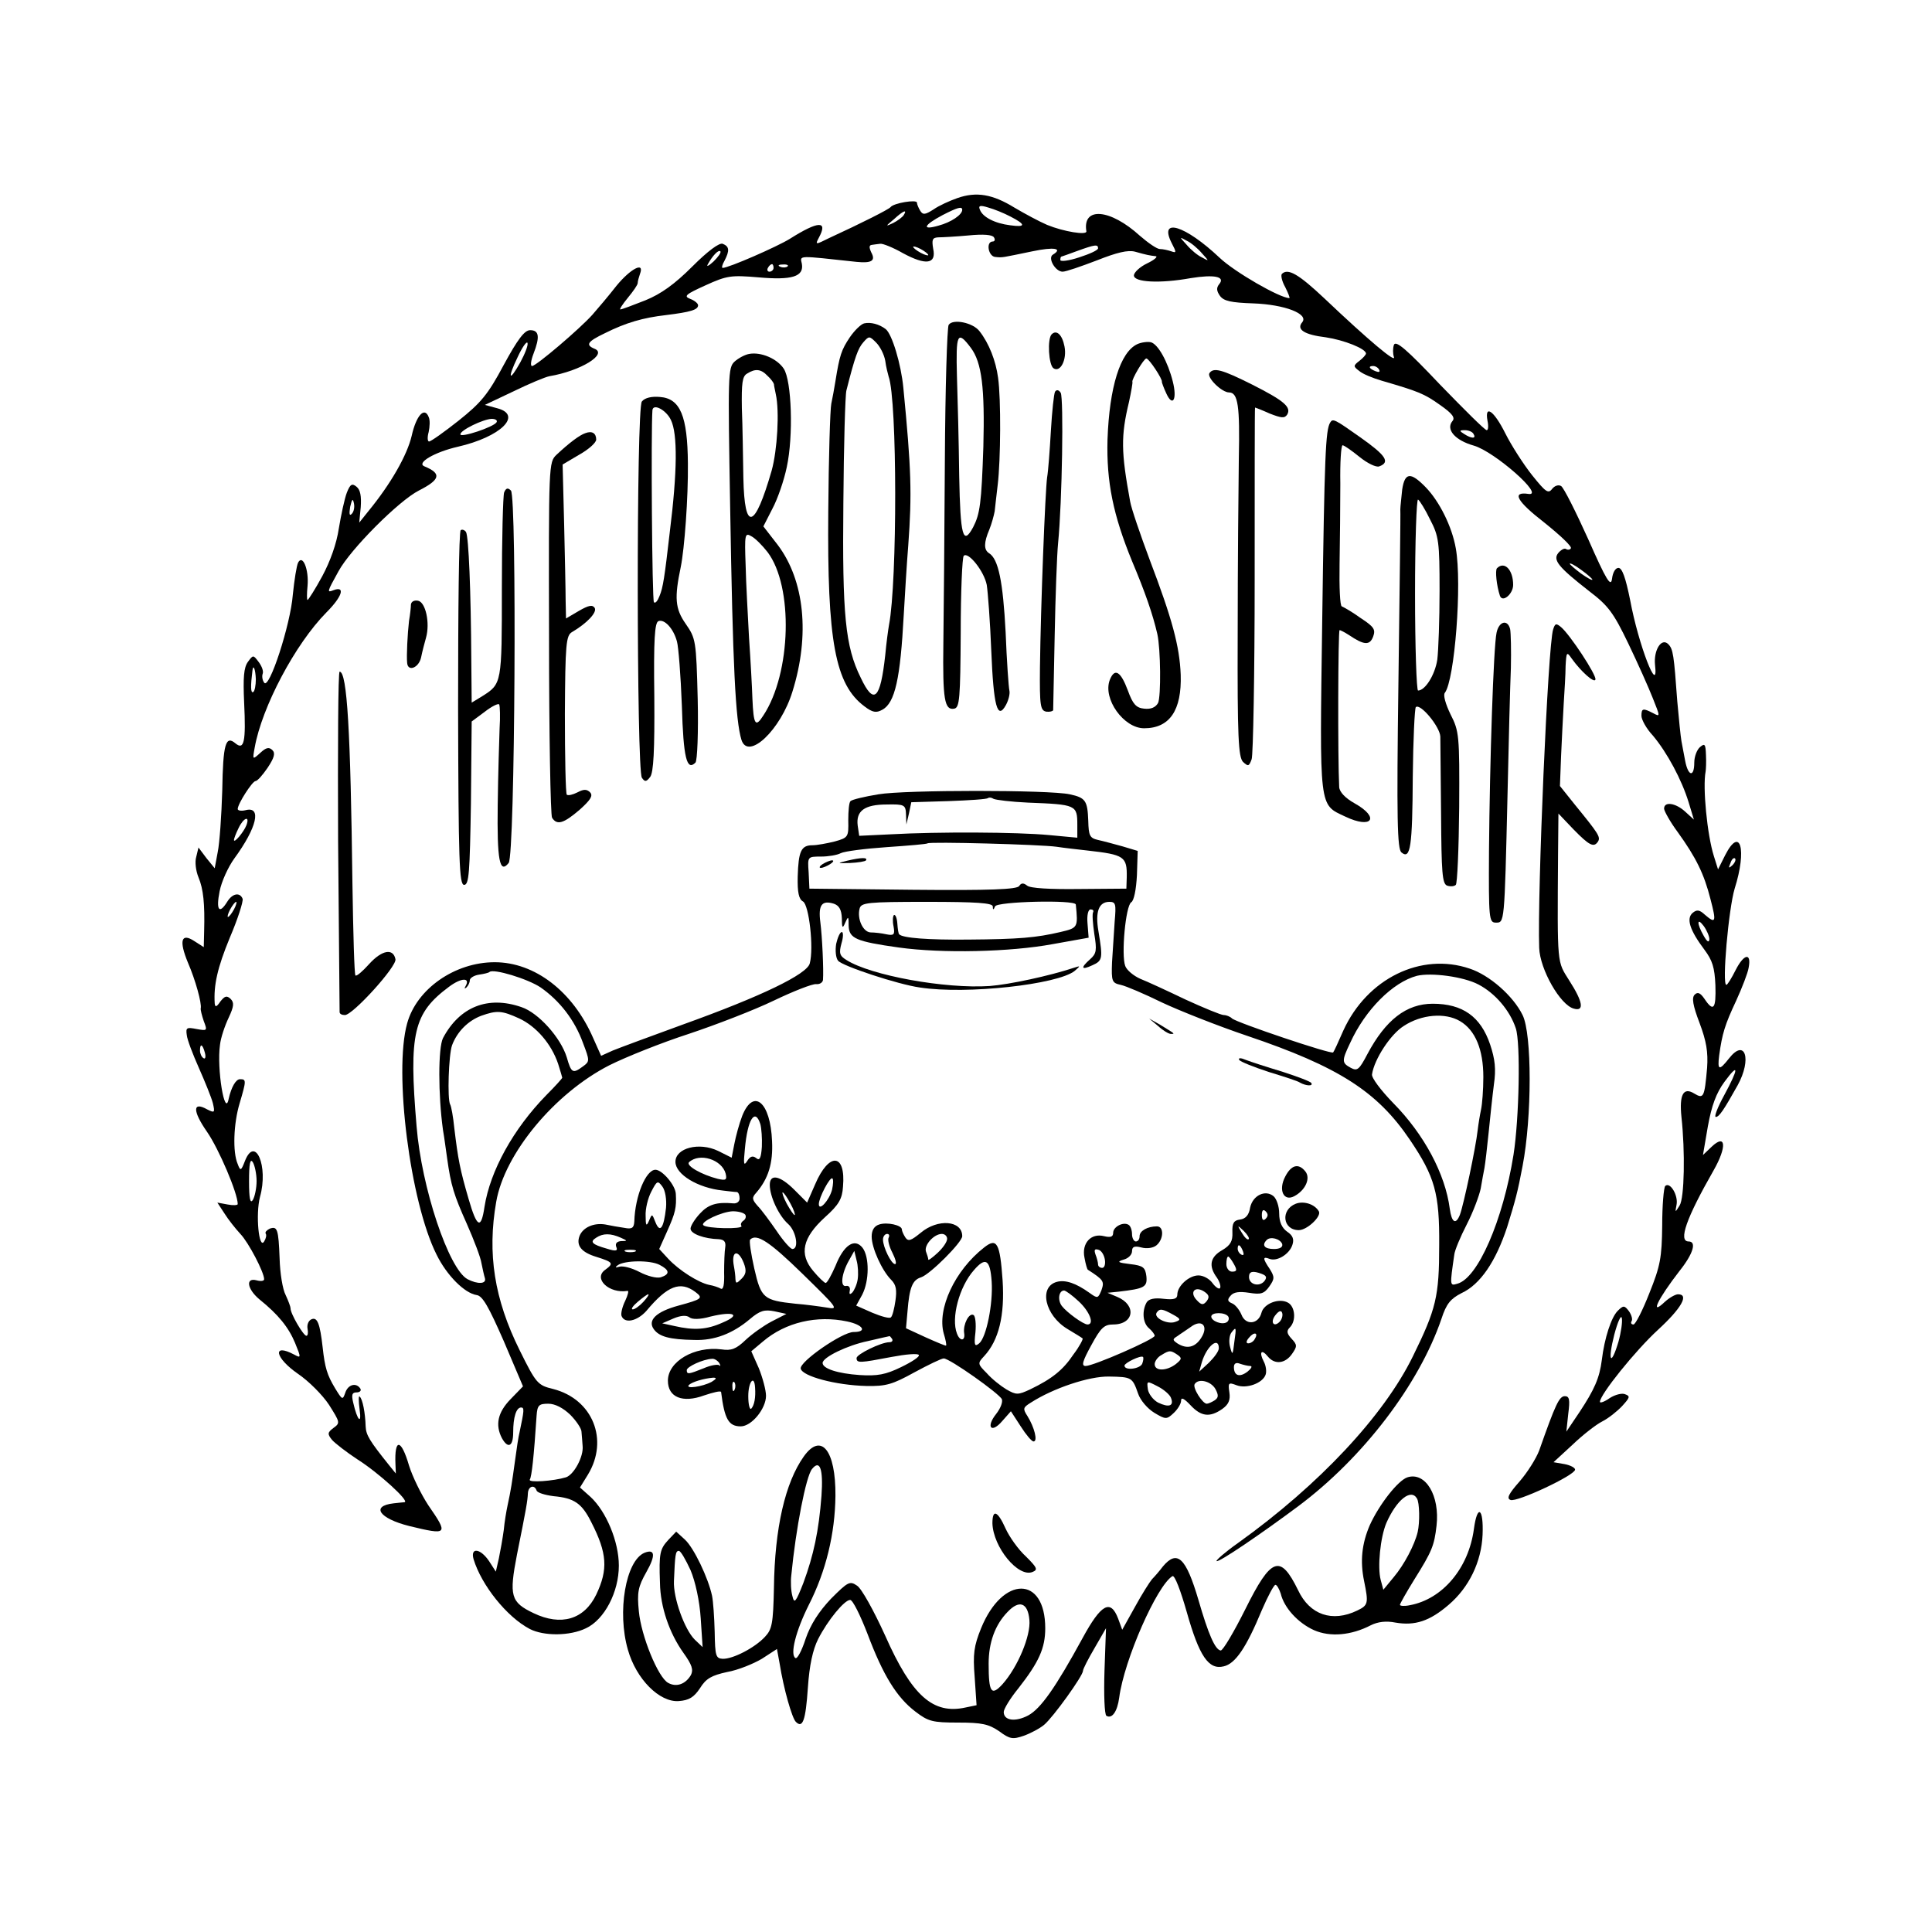 <?xml version="1.0" standalone="no"?>
<!DOCTYPE svg PUBLIC "-//W3C//DTD SVG 20010904//EN"
 "http://www.w3.org/TR/2001/REC-SVG-20010904/DTD/svg10.dtd">
<svg version="1.0" xmlns="http://www.w3.org/2000/svg"
 width="512pt" height="512pt" viewBox="0 0 512 512"
 preserveAspectRatio="xMidYMid meet">
<g transform="translate(0,512) scale(0.1,-0.1)"
fill="#000000" stroke="none">
<path d="M2537 4595 c-20 -7 -49 -20 -63 -30 -22 -14 -28 -15 -35 -4 -5 8 -9
18 -9 22 0 9 -62 -1 -70 -12 -5 -6 -76 -42 -163 -82 -36 -18 -37 -18 -27 1 25
46 -1 45 -77 -3 -34 -21 -162 -77 -178 -77 -3 0 -1 9 5 19 14 27 13 38 -5 45
-9 3 -39 -19 -80 -60 -47 -47 -83 -73 -125 -90 -33 -13 -62 -24 -66 -24 -3 0
6 14 20 31 14 17 26 34 26 39 0 5 3 15 6 24 13 34 -25 14 -62 -31 -21 -27 -50
-61 -64 -77 -33 -37 -149 -136 -160 -136 -5 0 -3 15 4 33 17 44 15 62 -9 62
-15 0 -33 -24 -70 -92 -42 -79 -61 -101 -120 -148 -38 -30 -73 -55 -78 -55 -4
0 -5 11 -1 25 3 14 4 32 0 40 -11 28 -33 4 -45 -50 -12 -51 -55 -127 -115
-200 l-24 -30 4 41 c2 29 -1 46 -11 54 -12 10 -17 7 -26 -16 -6 -16 -15 -58
-21 -94 -6 -41 -23 -88 -44 -127 -19 -35 -37 -63 -39 -63 -2 0 -2 17 0 37 4
44 -13 85 -25 62 -4 -8 -10 -46 -14 -85 -6 -79 -63 -254 -76 -233 -5 7 -6 17
-4 23 3 7 -2 20 -10 31 -15 20 -15 20 -29 1 -11 -15 -13 -42 -10 -108 5 -104
0 -127 -23 -108 -26 22 -33 -1 -35 -125 -2 -66 -7 -139 -12 -163 l-8 -43 -22
27 -21 28 -6 -25 c-4 -13 -1 -37 6 -54 13 -31 17 -70 15 -143 l-1 -42 -25 16
c-35 23 -41 1 -17 -57 20 -46 37 -108 34 -121 -1 -4 3 -19 8 -34 10 -26 9 -26
-19 -21 -26 5 -29 4 -26 -16 1 -12 16 -51 32 -87 16 -36 33 -78 37 -93 6 -26
5 -27 -15 -17 -39 22 -39 -4 0 -60 31 -45 81 -162 81 -191 0 -3 -12 -4 -27 -1
l-27 5 19 -29 c10 -16 29 -40 42 -54 22 -23 63 -102 63 -120 0 -5 -9 -6 -20
-3 -30 8 -25 -23 7 -50 51 -41 78 -75 95 -116 16 -39 16 -41 -2 -31 -60 32
-51 -9 10 -51 28 -19 65 -56 82 -82 29 -46 30 -48 12 -61 -16 -12 -17 -16 -4
-32 8 -9 39 -33 68 -52 54 -34 139 -111 124 -113 -4 0 -17 -2 -29 -3 -61 -7
-38 -40 41 -60 103 -25 105 -23 51 55 -19 29 -42 76 -51 105 -21 72 -39 73
-36 4 l1 -25 -17 21 c-53 66 -62 81 -63 104 -1 35 -8 73 -16 79 -3 3 -3 -12 0
-34 6 -42 -6 -30 -17 18 -5 21 -3 27 9 27 9 0 13 5 10 10 -11 17 -33 11 -40
-11 -7 -20 -8 -19 -27 12 -21 35 -27 54 -33 109 -7 62 -14 80 -29 74 -8 -3
-13 -14 -11 -25 2 -10 1 -19 -3 -19 -8 0 -43 60 -42 73 0 4 -6 20 -13 35 -8
15 -15 58 -16 97 -3 78 -6 86 -26 79 -8 -4 -13 -9 -11 -13 3 -4 1 -13 -4 -21
-14 -23 -23 72 -11 118 23 82 -13 164 -40 95 -10 -26 -12 -27 -19 -8 -14 32
-11 108 5 161 18 61 18 64 1 64 -11 0 -23 -21 -30 -52 -10 -52 -32 80 -23 143
2 19 13 51 23 72 14 30 15 40 5 50 -10 9 -15 8 -27 -7 -10 -15 -14 -16 -15 -5
-3 48 7 94 40 174 21 49 36 96 34 103 -7 18 -27 15 -41 -8 -21 -34 -30 -22
-20 28 5 26 23 65 39 87 60 82 73 139 30 128 -12 -3 -21 -1 -21 3 0 14 39 74
47 74 5 0 19 16 32 35 18 27 21 39 13 47 -9 9 -17 7 -32 -7 -21 -19 -21 -19
-15 14 19 107 107 274 190 358 42 42 51 71 19 59 -18 -7 -18 -6 13 50 32 59
160 187 213 214 57 29 61 45 15 64 -23 9 27 38 88 52 114 26 173 84 105 102
l-33 9 76 36 c41 20 84 38 95 40 83 14 156 59 119 73 -24 10 -18 19 28 41 56
28 101 41 162 48 65 8 85 14 85 26 0 5 -10 13 -21 17 -18 7 -12 12 41 36 57
26 68 27 140 21 89 -8 121 2 115 36 -5 23 -13 22 145 5 40 -4 51 3 39 25 -6
13 -6 19 1 20 5 1 16 2 23 3 6 1 34 -10 60 -25 61 -33 89 -29 80 12 -4 24 -2
29 13 30 11 0 47 2 80 5 40 4 64 2 68 -5 4 -6 2 -11 -3 -11 -19 0 -12 -40 7
-41 20 -2 15 -2 98 15 57 12 82 8 54 -9 -14 -9 7 -45 26 -45 9 0 49 14 91 30
53 21 82 28 101 23 32 -9 38 -10 55 -12 6 -1 -4 -10 -23 -19 -19 -9 -35 -24
-35 -32 0 -18 68 -22 151 -7 62 10 92 4 75 -16 -8 -10 -7 -18 2 -31 10 -14 30
-18 88 -20 84 -3 148 -28 130 -50 -16 -19 5 -33 63 -40 47 -7 106 -30 106 -43
0 -3 -8 -12 -17 -19 -17 -13 -17 -15 -1 -27 9 -8 36 -19 60 -26 96 -28 112
-34 154 -64 33 -23 41 -34 33 -43 -18 -22 7 -51 57 -65 55 -16 189 -134 145
-128 -46 7 -32 -19 43 -77 41 -33 72 -62 69 -67 -2 -4 -8 -5 -13 -2 -4 3 -13
-2 -20 -10 -16 -19 0 -38 82 -102 50 -38 64 -57 103 -138 25 -52 54 -117 65
-145 20 -50 20 -50 1 -40 -27 14 -31 13 -31 -7 0 -10 13 -34 30 -52 38 -45 77
-118 95 -177 l14 -46 -23 21 c-25 23 -56 28 -56 8 0 -6 16 -35 36 -62 49 -68
70 -111 87 -178 16 -61 14 -66 -15 -41 -14 13 -21 14 -32 5 -18 -15 -8 -46 31
-98 21 -28 27 -47 29 -94 2 -63 -5 -72 -29 -36 -11 16 -18 19 -26 11 -8 -8 -5
-28 13 -75 18 -48 23 -77 20 -119 -7 -78 -9 -83 -34 -68 -29 18 -40 -3 -34
-62 10 -91 8 -215 -5 -235 -12 -19 -12 -19 -8 2 5 25 -17 62 -30 50 -4 -5 -8
-52 -8 -105 -1 -85 -5 -107 -34 -179 -18 -46 -37 -83 -42 -83 -6 0 -8 4 -5 9
3 4 0 16 -7 26 -12 16 -15 16 -30 1 -17 -17 -35 -72 -42 -130 -6 -48 -20 -79
-59 -138 l-35 -52 5 47 c5 38 3 47 -9 47 -15 0 -25 -22 -68 -144 -8 -21 -31
-58 -52 -82 -29 -33 -35 -45 -24 -49 16 -7 170 65 171 80 1 5 -12 12 -28 15
l-29 5 50 46 c27 26 63 54 79 62 16 8 40 27 53 41 20 22 22 26 8 31 -8 4 -27
-1 -41 -10 -14 -10 -26 -14 -26 -10 0 19 94 136 154 191 62 57 83 94 53 94 -7
0 -23 -9 -35 -20 -41 -39 -19 7 39 82 36 45 46 78 24 78 -28 0 -6 62 66 188
36 63 33 99 -5 63 l-23 -22 13 76 c10 55 22 88 44 118 39 53 38 36 -1 -36 -17
-31 -27 -57 -22 -57 9 0 21 18 58 84 38 69 20 126 -23 71 -26 -33 -31 -32 -26
8 8 58 15 81 45 145 16 35 31 74 33 87 8 41 -12 38 -34 -5 -11 -22 -22 -40
-25 -40 -12 0 6 202 22 255 33 104 15 167 -25 89 l-19 -38 -11 35 c-18 57 -30
183 -22 224 1 6 2 25 1 44 -1 29 -3 32 -16 21 -8 -7 -15 -25 -15 -41 0 -39
-16 -37 -24 4 -3 17 -8 41 -10 53 -2 11 -7 59 -11 105 -9 124 -11 139 -24 152
-18 18 -39 -16 -35 -55 10 -86 -44 53 -66 172 -12 59 -21 85 -31 85 -8 0 -15
-12 -17 -29 -3 -23 -15 -4 -63 105 -33 73 -65 137 -72 141 -7 4 -17 1 -24 -8
-10 -13 -17 -8 -53 37 -23 29 -55 79 -71 111 -30 60 -55 77 -47 33 3 -14 2
-25 -2 -25 -5 0 -60 55 -124 121 -88 93 -117 118 -122 105 -3 -9 -3 -23 0 -32
7 -18 -67 44 -184 155 -69 65 -97 81 -113 65 -3 -4 0 -19 9 -35 8 -16 13 -29
11 -29 -25 0 -145 69 -185 107 -91 86 -162 108 -127 39 13 -25 13 -27 -1 -22
-9 3 -22 6 -30 6 -8 0 -31 16 -53 35 -79 72 -153 78 -142 12 2 -11 -60 -1
-104 17 -21 9 -60 30 -87 46 -57 35 -100 43 -151 25z m141 -49 c41 -21 41 -29
-1 -23 -41 5 -73 22 -80 41 -5 11 0 13 22 6 15 -4 42 -15 59 -24z m-128 18 c0
-13 -29 -33 -63 -42 -45 -13 -40 1 11 28 39 20 52 24 52 14z m-155 -14 c-3 -5
-16 -15 -28 -21 -21 -10 -21 -9 2 10 25 23 36 27 26 11z m790 -101 c20 -22 20
-22 0 -11 -11 5 -29 20 -40 33 -20 22 -20 22 0 11 11 -5 29 -20 40 -33z m-725
-5 c0 -2 -9 0 -20 6 -11 6 -20 13 -20 16 0 2 9 0 20 -6 11 -6 20 -13 20 -16z
m450 18 c0 -5 -22 -15 -50 -24 -27 -9 -50 -12 -50 -7 0 5 1 9 3 9 1 0 20 7 42
15 47 17 55 18 55 7z m-1019 -35 c-13 -12 -20 -15 -15 -7 12 22 28 39 33 34 3
-3 -6 -15 -18 -27z m159 -17 c0 -5 -5 -10 -11 -10 -5 0 -7 5 -4 10 3 6 8 10
11 10 2 0 4 -4 4 -10z m37 4 c-3 -3 -12 -4 -19 -1 -8 3 -5 6 6 6 11 1 17 -2
13 -5z m-708 -254 c-30 -54 -35 -44 -7 14 12 26 24 43 26 37 2 -6 -7 -29 -19
-51z m2276 -20 c3 -6 -1 -7 -9 -4 -18 7 -21 14 -7 14 6 0 13 -4 16 -10z
m-2339 -139 c-8 -13 -96 -42 -96 -32 0 11 60 40 83 41 10 0 16 -4 13 -9z
m2589 -31 c8 -13 -5 -13 -25 0 -13 8 -13 10 2 10 9 0 20 -4 23 -10z m-2973
-212 c-6 -6 -7 0 -4 19 5 21 7 23 10 9 2 -10 0 -22 -6 -28z m3288 -174 c0 -3
-13 4 -30 16 -16 12 -30 24 -30 26 0 3 14 -4 30 -16 17 -12 30 -24 30 -26z
m-3542 -264 c0 -16 -3 -32 -7 -34 -7 -4 -7 17 -2 57 2 18 8 4 9 -23z m-25
-387 c-7 -18 -33 -49 -33 -39 0 3 5 17 12 31 13 28 31 35 21 8z m3938 -106
c-10 -9 -11 -8 -5 6 3 10 9 15 12 12 3 -3 0 -11 -7 -18z m-3971 -117 c-6 -11
-13 -20 -16 -20 -2 0 0 9 6 20 6 11 13 20 16 20 2 0 0 -9 -6 -20z m3910 -79
c-1 -10 -6 -7 -15 9 -19 33 -18 50 0 26 8 -11 15 -27 15 -35z m-3987 -301 c3
-11 1 -18 -4 -14 -5 3 -9 12 -9 20 0 20 7 17 13 -6z m137 -340 c0 -19 -5 -42
-10 -50 -7 -11 -10 4 -10 50 0 46 3 61 10 50 5 -8 10 -31 10 -50z m3609 -426
c-20 -67 -29 -52 -11 19 9 34 18 54 20 44 2 -10 -2 -38 -9 -63z"/>
<path d="M2290 4263 c-8 -2 -25 -18 -38 -37 -22 -33 -27 -47 -38 -116 -3 -19
-8 -46 -11 -60 -3 -14 -7 -142 -8 -285 -3 -344 18 -459 96 -517 21 -16 31 -18
47 -9 34 18 48 83 57 251 3 52 8 136 12 185 10 137 8 201 -13 417 -6 63 -30
143 -47 156 -17 13 -40 19 -57 15z m56 -99 c2 -16 7 -35 9 -42 23 -63 23 -544
1 -658 -2 -11 -7 -47 -10 -80 -13 -118 -30 -134 -65 -60 -41 83 -49 166 -46
463 1 153 5 287 8 298 23 91 31 112 45 128 15 17 16 17 34 -1 10 -10 21 -31
24 -48z"/>
<path d="M2514 4259 c-4 -7 -9 -168 -10 -358 -1 -190 -3 -409 -4 -486 -2 -149
3 -178 29 -173 14 3 16 27 17 201 0 108 4 200 8 204 12 12 54 -41 61 -77 3
-19 9 -98 12 -175 6 -146 16 -185 39 -143 7 13 11 30 9 38 -2 8 -7 78 -10 155
-7 133 -19 194 -44 209 -14 9 -14 28 1 63 6 15 12 37 14 48 1 11 5 43 8 70 8
66 9 228 1 284 -6 45 -24 91 -49 123 -17 23 -71 34 -82 17z m59 -61 c29 -39
37 -106 33 -262 -5 -150 -9 -178 -27 -213 -27 -50 -34 -24 -37 135 -1 86 -4
206 -6 265 -3 113 1 123 37 75z"/>
<path d="M2787 4234 c-12 -12 -8 -82 5 -90 18 -12 36 23 29 58 -6 31 -21 45
-34 32z"/>
<path d="M3014 4208 c-45 -21 -74 -113 -79 -253 -3 -112 15 -200 65 -322 35
-83 55 -141 67 -193 9 -40 10 -166 2 -183 -7 -12 -19 -17 -37 -15 -21 2 -30
12 -43 48 -19 51 -35 61 -48 28 -19 -50 37 -128 91 -128 68 0 100 48 97 142
-3 76 -23 149 -82 304 -25 67 -49 137 -52 155 -24 131 -25 173 -3 264 6 28 10
51 9 53 -3 5 30 62 37 62 7 0 44 -56 41 -62 0 -2 5 -16 12 -31 17 -37 29 -15
17 32 -13 52 -39 99 -58 104 -8 2 -25 0 -36 -5z"/>
<path d="M1985 4182 c-11 -2 -28 -11 -38 -20 -18 -16 -18 -36 -12 -387 7 -421
14 -564 30 -616 18 -55 104 27 135 128 47 150 32 295 -39 389 l-38 49 24 47
c14 26 31 76 38 110 18 83 13 229 -8 261 -18 27 -61 45 -92 39z m49 -58 c9 -8
16 -18 17 -22 0 -4 3 -16 5 -27 10 -45 4 -148 -11 -202 -45 -156 -72 -164 -75
-20 -1 56 -2 139 -4 185 -1 66 1 85 14 92 22 14 37 12 54 -6z m0 -467 c69 -91
63 -321 -11 -433 -21 -33 -26 -25 -29 44 -1 31 -5 104 -9 162 -3 58 -8 144 -9
192 -3 82 -2 87 15 77 10 -5 29 -24 43 -42z"/>
<path d="M3205 4131 c-7 -12 33 -51 52 -51 24 0 29 -36 26 -175 -1 -77 -3
-286 -3 -464 -1 -275 2 -327 14 -340 14 -13 16 -12 23 7 4 11 8 226 8 476 0
251 0 456 1 456 1 0 19 -7 39 -16 31 -12 39 -13 46 -3 12 20 -8 37 -93 80 -80
40 -102 46 -113 30z"/>
<path d="M2796 4082 c-3 -5 -8 -52 -11 -103 -3 -52 -7 -107 -10 -124 -5 -35
-17 -339 -19 -504 -1 -102 1 -114 17 -117 9 -1 17 1 18 4 0 4 2 93 4 197 2
105 6 215 9 245 11 111 15 385 7 399 -5 8 -11 9 -15 3z"/>
<path d="M1701 4056 c-15 -17 -14 -975 0 -997 8 -12 12 -11 22 2 9 12 12 70
11 212 -2 153 1 197 11 201 16 6 40 -20 49 -54 4 -14 10 -90 13 -170 4 -139
13 -174 36 -151 5 5 8 81 6 168 -4 156 -5 161 -32 200 -28 40 -30 69 -13 150
10 49 20 184 19 275 -1 125 -20 172 -74 176 -22 2 -40 -2 -48 -12z m77 -49
c18 -37 17 -137 -3 -297 -14 -122 -18 -147 -27 -169 -5 -13 -11 -21 -15 -17
-5 4 -8 455 -4 509 2 19 37 0 49 -26z"/>
<path d="M3525 4000 c-12 -20 -15 -84 -21 -526 -7 -503 -9 -485 61 -518 71
-34 93 -3 25 35 -25 14 -40 30 -41 43 -4 79 -3 416 1 416 3 0 14 -6 25 -13 40
-27 55 -28 64 -4 7 19 2 26 -33 49 -22 16 -45 29 -50 31 -5 1 -7 52 -6 112 1
61 2 156 2 213 -1 56 2 102 6 102 4 0 24 -14 45 -31 21 -17 44 -28 52 -25 30
11 18 29 -50 77 -68 48 -73 51 -80 39z"/>
<path d="M1551 3972 c-15 -5 -43 -26 -76 -57 -21 -20 -21 -24 -20 -485 0 -256
4 -471 8 -477 13 -21 31 -15 73 21 29 26 36 37 28 46 -9 9 -17 9 -34 0 -12 -6
-24 -9 -28 -6 -3 4 -5 100 -5 214 1 185 3 208 19 217 39 23 67 52 60 64 -6 9
-16 7 -42 -8 l-34 -20 -1 47 c0 26 -2 118 -4 204 l-4 157 44 26 c25 14 45 32
45 40 0 17 -11 24 -29 17z"/>
<path d="M3716 3823 c-2 -21 -5 -45 -5 -53 1 -8 -2 -214 -5 -456 -5 -367 -3
-444 8 -453 24 -20 29 15 30 201 1 97 5 180 8 184 12 11 64 -52 65 -78 0 -12
1 -105 2 -206 1 -154 3 -184 16 -189 9 -3 19 -2 23 2 4 3 8 96 9 206 1 191 0
201 -23 246 -13 27 -20 51 -15 57 26 34 46 289 29 383 -10 57 -43 124 -80 162
-40 41 -55 39 -62 -6z m74 -80 c23 -44 25 -59 25 -188 0 -77 -3 -159 -6 -183
-6 -40 -32 -82 -51 -82 -4 0 -8 115 -8 256 0 140 4 253 8 250 4 -2 19 -26 32
-53z"/>
<path d="M1336 3815 c-3 -9 -6 -123 -6 -254 0 -253 0 -253 -52 -286 l-28 -17
-1 113 c-1 183 -7 327 -14 339 -3 5 -10 8 -14 5 -5 -2 -7 -215 -7 -472 1 -406
3 -468 16 -468 13 0 15 33 18 216 l2 217 35 26 c18 14 36 23 38 19 2 -5 3 -33
1 -63 -1 -30 -4 -121 -5 -203 -2 -147 5 -184 29 -154 17 20 22 971 6 987 -8 8
-13 7 -18 -5z"/>
<path d="M3967 3614 c-5 -6 -1 -46 8 -73 7 -19 35 5 35 29 0 40 -23 64 -43 44z"/>
<path d="M1089 3518 c0 -7 -2 -26 -5 -43 -4 -34 -7 -93 -5 -112 2 -24 31 -13
37 15 3 15 9 38 13 52 11 39 -1 94 -21 98 -10 2 -18 -2 -19 -10z"/>
<path d="M3966 3443 c-8 -37 -18 -340 -20 -578 -1 -180 0 -190 18 -190 23 0
23 -6 31 335 3 140 7 293 9 340 1 47 0 93 -2 103 -7 27 -30 20 -36 -10z"/>
<path d="M4116 3452 c-14 -42 -42 -701 -37 -844 2 -57 56 -152 92 -161 28 -8
24 18 -12 74 -33 53 -32 36 -30 334 l1 109 40 -42 c42 -43 54 -49 65 -32 7 12
1 21 -61 97 l-40 50 3 79 c2 43 5 106 7 139 2 33 5 78 5 100 2 37 3 39 16 20
25 -35 60 -66 63 -56 4 11 -68 120 -91 139 -13 11 -16 10 -21 -6z"/>
<path d="M896 2893 c2 -247 4 -451 4 -455 0 -5 6 -8 14 -8 21 0 138 129 134
148 -6 30 -36 24 -69 -12 -18 -20 -34 -34 -37 -31 -3 2 -6 112 -8 242 -5 405
-14 563 -34 563 -4 0 -5 -201 -4 -447z"/>
<path d="M2328 3015 c-37 -6 -70 -14 -74 -18 -4 -3 -6 -26 -6 -51 1 -44 0 -46
-36 -56 -20 -5 -47 -10 -59 -10 -30 0 -37 -16 -39 -83 -1 -42 3 -60 14 -66 16
-9 29 -123 18 -164 -7 -29 -130 -88 -336 -162 -85 -31 -169 -62 -186 -69 l-31
-14 -21 47 c-54 124 -155 201 -261 201 -106 0 -207 -71 -232 -162 -36 -129 8
-474 78 -613 27 -55 74 -102 106 -107 16 -2 32 -31 72 -122 l51 -120 -33 -34
c-34 -35 -41 -68 -23 -103 16 -29 30 -23 30 15 0 40 8 66 21 66 9 0 8 -8 -4
-65 -3 -11 -8 -45 -12 -75 -8 -58 -11 -79 -20 -120 -3 -14 -8 -43 -10 -65 -3
-22 -9 -56 -13 -75 l-8 -35 -18 28 c-23 34 -50 37 -41 5 21 -69 88 -153 149
-185 37 -19 106 -19 149 2 49 23 87 96 87 166 0 63 -33 143 -75 182 l-28 25
21 34 c56 92 13 200 -92 227 -41 10 -45 14 -89 103 -67 135 -86 256 -62 393
22 128 155 288 300 362 44 22 139 60 210 83 72 24 173 63 225 88 52 25 103 45
113 44 9 -1 17 4 18 11 2 26 -2 114 -7 153 -6 46 4 59 36 49 14 -5 20 -16 21
-38 0 -27 2 -29 9 -12 8 18 9 17 9 -8 1 -34 19 -42 133 -58 115 -16 295 -12
408 9 l95 17 -3 38 c-2 22 2 37 8 37 6 0 9 -3 7 -7 -3 -5 -1 -30 3 -58 7 -43
6 -52 -11 -67 -26 -23 -24 -30 6 -16 27 12 28 18 16 90 -9 52 1 78 29 78 17 0
18 -6 14 -52 -2 -29 -5 -78 -7 -108 -2 -51 0 -55 23 -60 14 -3 63 -24 110 -47
47 -22 148 -62 225 -88 243 -82 345 -148 431 -275 67 -99 79 -143 78 -280 0
-136 -8 -169 -70 -295 -77 -157 -248 -340 -463 -494 -34 -24 -59 -46 -57 -48
5 -5 118 72 216 145 173 129 321 324 380 497 13 40 24 53 53 68 50 23 91 84
121 175 22 71 28 93 41 162 25 130 25 350 0 400 -25 51 -88 106 -140 123 -129
44 -272 -26 -335 -164 -13 -30 -25 -56 -27 -58 -4 -6 -256 79 -268 90 -5 5
-15 9 -22 9 -7 0 -53 19 -101 41 -48 23 -102 48 -120 55 -18 8 -36 23 -40 34
-11 29 1 160 16 169 7 4 13 33 15 72 l2 64 -40 12 c-22 6 -51 14 -65 17 -22 5
-25 11 -26 51 -2 53 -7 61 -49 70 -54 12 -437 12 -507 0z m396 -22 c128 -5
131 -6 131 -59 l0 -34 -75 7 c-85 8 -293 9 -419 2 l-84 -4 -4 27 c-5 39 18 56
77 56 47 1 50 -1 51 -26 l1 -27 7 30 6 29 99 3 c55 2 102 5 104 8 3 2 9 2 15
-2 6 -3 47 -8 91 -10z m76 -117 c19 -3 56 -7 82 -10 98 -11 105 -16 104 -71
l-1 -30 -125 -1 c-77 -1 -130 2 -138 9 -10 8 -16 7 -21 -1 -6 -9 -76 -12 -282
-10 l-274 3 -2 43 c-3 42 -3 42 33 42 19 0 43 4 52 9 10 5 64 12 122 16 58 4
106 8 108 10 5 5 300 -3 342 -9z m-169 -158 c0 -10 2 -10 6 0 5 13 212 18 214
5 6 -61 6 -62 -41 -73 -64 -15 -109 -19 -245 -20 -104 -1 -173 4 -182 14 -2 1
-4 14 -5 29 -1 14 -5 24 -9 22 -3 -3 -4 -16 -1 -30 4 -22 1 -25 -19 -21 -13 3
-32 5 -42 5 -20 1 -36 36 -29 63 4 16 20 18 178 18 132 0 174 -3 175 -12z
m-1198 -215 c50 -35 90 -86 112 -147 18 -47 18 -49 0 -62 -27 -20 -31 -18 -43
24 -16 52 -75 118 -120 133 -89 31 -164 1 -208 -82 -13 -26 -13 -150 0 -244 4
-22 8 -56 11 -75 10 -72 18 -97 52 -173 19 -43 37 -90 39 -105 3 -15 7 -33 9
-39 5 -16 -19 -17 -46 -3 -50 27 -122 243 -135 405 -21 248 -8 300 86 370 32
24 57 25 44 2 -4 -7 -3 -8 2 -4 5 5 9 13 9 19 0 6 11 13 24 15 14 2 26 5 28 7
10 10 102 -18 136 -41z m2485 8 c44 -23 83 -68 99 -116 13 -39 9 -239 -6 -335
-28 -175 -95 -328 -149 -342 -20 -6 -20 -6 -8 77 1 11 16 47 33 80 17 33 33
76 37 95 3 19 8 44 10 55 2 11 7 53 11 93 4 40 10 97 14 128 6 41 3 67 -10
106 -25 74 -73 108 -152 108 -70 0 -125 -43 -173 -133 -22 -42 -27 -46 -44
-37 -24 13 -25 18 -2 66 40 88 113 161 177 178 38 9 123 -2 163 -23z m-2542
-90 c45 -21 85 -67 103 -120 6 -19 11 -36 11 -37 0 -2 -19 -23 -42 -46 -88
-90 -149 -201 -164 -296 -9 -61 -20 -56 -42 20 -23 79 -28 105 -38 188 -3 30
-8 58 -11 63 -8 14 -4 132 5 157 14 37 43 65 77 78 42 15 55 14 101 -7z m2493
-7 c41 -24 62 -76 62 -148 0 -34 -3 -72 -6 -86 -3 -14 -7 -38 -9 -55 -5 -46
-37 -197 -47 -224 -11 -28 -22 -21 -27 16 -12 92 -68 197 -150 280 -32 33 -58
67 -56 76 6 40 49 106 84 128 47 31 110 36 149 13z m-2358 -1043 c16 -16 30
-37 30 -45 1 -9 2 -26 3 -38 3 -28 -23 -76 -44 -83 -33 -10 -101 -15 -96 -6 5
7 11 62 18 169 2 28 6 32 31 32 18 0 39 -11 58 -29z m-89 -201 c2 -6 22 -12
45 -15 55 -5 75 -19 100 -69 42 -82 45 -125 13 -192 -32 -66 -93 -84 -166 -49
-61 29 -65 46 -44 155 25 124 28 142 29 163 1 18 17 24 23 7z"/>
<path d="M2245 2839 c-28 -7 -27 -7 8 -6 21 1 40 4 42 7 5 8 -12 8 -50 -1z"/>
<path d="M2180 2830 c-8 -5 -10 -10 -5 -10 6 0 17 5 25 10 8 5 11 10 5 10 -5
0 -17 -5 -25 -10z"/>
<path d="M2216 2619 c-3 -18 -1 -38 5 -45 11 -14 159 -63 217 -71 124 -19 365
8 410 44 16 14 16 14 -3 8 -63 -21 -170 -44 -222 -48 -118 -8 -316 28 -380 69
-18 11 -20 18 -13 44 5 16 5 30 1 30 -5 0 -11 -14 -15 -31z"/>
<path d="M3069 2401 c13 -12 28 -21 34 -21 12 0 11 0 -28 24 l-30 17 24 -20z"/>
<path d="M3284 2311 c4 -5 39 -19 79 -32 39 -12 77 -24 82 -28 16 -9 36 -10
30 -1 -2 4 -37 17 -77 30 -40 12 -83 26 -96 31 -14 6 -21 6 -18 0z"/>
<path d="M1967 2163 c-8 -21 -17 -54 -21 -75 l-7 -36 -36 18 c-50 24 -113 8
-113 -29 0 -33 59 -69 125 -76 17 -2 33 -4 38 -4 4 -1 7 -8 7 -17 0 -9 -8 -14
-17 -13 -44 4 -66 -3 -88 -27 -14 -15 -25 -33 -25 -40 0 -14 37 -27 75 -28 14
-1 19 -7 17 -21 -2 -11 -3 -42 -3 -68 1 -31 -2 -46 -9 -42 -5 3 -19 8 -31 10
-28 6 -79 38 -108 69 l-24 26 21 47 c22 49 25 63 23 99 -1 23 -36 64 -54 64
-25 0 -54 -69 -56 -137 -1 -17 -6 -21 -26 -17 -14 2 -37 6 -51 9 -31 5 -59 -8
-68 -30 -10 -26 5 -44 45 -56 44 -14 46 -17 23 -34 -33 -23 10 -64 59 -56 4 1
1 -11 -6 -26 -8 -16 -12 -34 -10 -40 8 -22 42 -14 66 13 56 67 90 80 130 50
21 -16 18 -19 -45 -36 -59 -16 -83 -39 -65 -63 14 -19 41 -27 107 -28 53 -2
102 17 147 55 27 23 39 26 65 21 l32 -7 -39 -20 c-21 -11 -52 -33 -69 -49 -25
-24 -38 -29 -64 -25 -72 9 -142 -32 -142 -83 0 -44 39 -60 96 -39 24 8 44 13
45 9 9 -72 20 -91 52 -91 29 0 67 47 67 81 0 15 -9 48 -19 73 l-20 45 31 26
c60 51 143 70 223 53 43 -9 54 -28 17 -28 -30 0 -144 -79 -140 -97 4 -20 92
-44 174 -46 52 -1 69 4 127 36 37 20 72 37 78 37 16 0 147 -93 154 -108 3 -8
-4 -25 -15 -39 -28 -35 -13 -53 16 -19 l23 26 26 -40 c14 -22 29 -40 34 -40
12 0 2 38 -16 67 -13 20 -12 23 9 36 59 38 154 70 207 69 60 -1 62 -2 77 -45
6 -18 25 -40 43 -51 30 -18 33 -18 51 -1 11 10 20 25 20 33 0 10 8 6 25 -12
28 -30 51 -33 84 -10 17 12 22 24 19 44 -4 26 -2 27 19 19 26 -10 69 5 77 28
3 8 1 24 -5 35 -13 25 -6 34 11 13 18 -22 46 -19 64 7 14 20 14 24 -1 40 -13
14 -14 21 -5 30 18 18 14 56 -5 66 -24 13 -64 -3 -70 -27 -8 -31 -42 -34 -53
-5 -6 14 -17 27 -25 30 -12 5 -13 10 -4 20 8 10 23 12 49 8 31 -5 40 -3 54 17
14 20 14 25 1 46 -19 28 -19 34 -1 27 20 -8 53 12 61 37 5 15 1 25 -14 35 -14
10 -21 26 -21 48 0 19 -7 39 -15 46 -22 18 -55 2 -62 -30 -3 -20 -12 -30 -27
-32 -16 -2 -21 -9 -20 -34 1 -23 -5 -34 -27 -47 -32 -18 -37 -42 -14 -73 8
-12 11 -24 8 -28 -3 -3 -12 3 -20 14 -8 11 -24 20 -37 20 -25 0 -56 -28 -56
-51 0 -11 -9 -14 -36 -11 -24 3 -39 0 -45 -9 -13 -22 -11 -55 6 -69 8 -7 15
-16 15 -20 0 -9 -162 -80 -183 -80 -12 0 -8 13 15 55 25 46 34 55 58 55 55 0
63 51 11 73 l-26 11 30 3 c68 8 76 12 73 41 -3 23 -8 28 -43 32 -33 4 -36 6
-17 12 12 3 22 13 22 22 0 12 6 15 25 10 15 -4 32 -1 40 6 19 16 20 50 1 50
-25 0 -46 -12 -46 -26 0 -8 -4 -14 -10 -14 -5 0 -10 9 -10 19 0 11 -4 22 -9
25 -14 9 -41 -5 -41 -21 0 -11 -7 -13 -24 -9 -35 9 -60 -19 -52 -57 3 -17 7
-31 9 -32 42 -27 44 -31 36 -54 -9 -22 -10 -23 -32 -7 -35 25 -63 35 -86 29
-49 -13 -32 -89 28 -125 20 -12 38 -23 40 -25 2 -1 -8 -21 -24 -42 -28 -42
-57 -65 -115 -93 -32 -15 -37 -15 -63 0 -15 9 -39 28 -52 43 -24 24 -25 26 -7
45 39 42 55 108 49 201 -7 99 -15 114 -49 87 -78 -61 -125 -163 -107 -228 5
-16 8 -31 6 -32 -1 -1 -25 9 -54 22 l-52 24 4 45 c5 63 13 83 36 90 24 8 109
93 109 109 0 42 -65 47 -110 9 -26 -21 -33 -24 -41 -12 -5 8 -9 17 -9 21 0 11
-39 20 -60 13 -13 -4 -20 -15 -20 -32 0 -30 27 -90 52 -115 13 -13 15 -27 11
-55 -3 -21 -8 -41 -12 -44 -3 -4 -25 2 -49 12 l-43 19 16 29 c19 37 19 100 1
124 -21 27 -50 8 -72 -48 -11 -25 -22 -45 -26 -45 -3 0 -18 14 -33 32 -38 45
-28 88 31 142 37 33 46 49 48 81 8 89 -37 93 -74 6 l-21 -48 -34 34 c-38 38
-65 43 -65 13 0 -31 24 -82 49 -104 21 -19 29 -66 11 -66 -5 0 -24 21 -42 48
-18 26 -40 56 -50 66 -15 17 -16 22 -4 35 32 37 45 78 42 137 -4 103 -49 142
-79 67z m48 -22 c3 -11 5 -38 4 -60 -2 -30 -6 -38 -15 -30 -9 7 -16 5 -24 -8
-9 -14 -10 -8 -6 32 7 79 27 110 41 66z m-92 -131 c4 -17 1 -19 -21 -14 -43
11 -85 35 -76 44 28 26 87 7 97 -30z m282 -43 c-8 -29 -35 -58 -35 -38 0 17
30 74 36 68 3 -3 2 -16 -1 -30z m-440 -48 c-6 -54 -16 -68 -28 -38 -9 23 -9
23 -17 4 -7 -16 -9 -14 -9 13 -1 18 6 47 15 64 15 29 17 30 29 14 8 -10 12
-35 10 -57z m330 11 c9 -16 13 -30 11 -30 -3 0 -12 14 -21 30 -9 17 -13 30
-11 30 3 0 12 -13 21 -30z m1259 -40 c-6 -6 -10 -3 -10 10 0 13 4 16 10 10 7
-7 7 -13 0 -20z m-1379 11 c3 -5 1 -12 -5 -16 -6 -4 -8 -10 -5 -14 5 -9 -92
-7 -101 2 -9 9 49 36 78 37 15 0 29 -4 33 -9z m1334 -65 c-3 -3 -11 5 -18 17
-13 21 -12 21 5 5 10 -10 16 -20 13 -22z m-1664 4 c18 -8 19 -9 1 -9 -11 -1
-16 -6 -13 -15 5 -11 0 -13 -25 -5 -39 11 -46 18 -28 29 18 12 38 12 65 0z
m710 0 c-3 -5 1 -23 10 -40 8 -16 12 -30 7 -30 -10 0 -32 45 -32 65 0 8 5 15
11 15 5 0 7 -4 4 -10z m155 -3 c0 -8 -11 -24 -25 -37 -14 -13 -25 -21 -25 -18
0 4 -3 13 -6 21 -6 17 21 47 42 47 8 0 14 -6 14 -13z m-383 -93 c94 -92 97
-95 63 -89 -19 3 -56 8 -82 10 -84 9 -91 14 -109 93 -9 40 -14 74 -11 77 17
17 51 -5 139 -91z m1271 79 c2 -8 -6 -13 -22 -13 -25 0 -33 10 -19 24 10 10
36 3 41 -11z m-104 -19 c3 -8 2 -12 -4 -9 -6 3 -10 10 -10 16 0 14 7 11 14 -7z
m-1611 -1 c-7 -2 -19 -2 -25 0 -7 3 -2 5 12 5 14 0 19 -2 13 -5z m1245 -21 c2
-12 -1 -22 -7 -22 -6 0 -11 4 -11 9 0 5 -3 17 -7 27 -4 12 -2 15 8 12 8 -2 15
-14 17 -26z m-957 -9 c8 -21 6 -30 -6 -42 -13 -13 -15 -13 -16 -1 0 8 -2 24
-4 34 -8 41 11 47 26 9z m302 -43 c-2 -14 -9 -29 -14 -35 -7 -7 -9 -5 -7 5 2
8 -3 14 -10 12 -16 -3 -12 33 8 68 l14 25 6 -25 c4 -14 5 -36 3 -50z m997 40
c9 -16 8 -20 -5 -20 -8 0 -15 9 -15 20 0 11 2 20 5 20 2 0 9 -9 15 -20z
m-1522 -2 c27 -14 28 -25 3 -33 -11 -3 -35 3 -56 14 -21 11 -44 17 -54 14 -10
-3 -12 -2 -4 4 18 13 86 14 111 1z m880 -44 c4 -59 -14 -148 -33 -164 -12 -10
-14 -5 -10 29 2 22 0 43 -5 46 -12 7 -28 -25 -25 -47 4 -22 -11 -24 -19 -2
-16 41 6 124 45 168 31 36 43 28 47 -30z m716 20 c13 -5 14 -10 6 -20 -14 -15
-40 -8 -40 12 0 15 10 17 34 8z m-146 -72 c-9 -11 -14 -11 -26 2 -20 20 -7 39
18 24 14 -9 16 -15 8 -26z m-339 -1 c29 -27 42 -61 23 -61 -11 0 -55 32 -68
49 -12 16 -8 41 6 41 4 0 22 -13 39 -29z m-1154 -1 c-10 -11 -23 -20 -28 -20
-6 0 0 9 13 20 13 11 25 20 28 20 3 0 -3 -9 -13 -20z m1404 -34 c20 -11 21
-14 6 -19 -20 -8 -58 10 -50 24 8 12 15 11 44 -5z m282 -19 c-16 -16 -26 0
-10 19 9 11 15 12 17 4 2 -6 -1 -17 -7 -23z m-1508 14 c62 15 82 5 32 -16 -42
-19 -76 -21 -128 -9 l-32 7 30 13 c19 8 34 9 42 3 7 -6 28 -6 56 2z m1372 0
c3 -5 1 -12 -4 -15 -12 -8 -41 3 -41 15 0 12 37 12 45 0z m-72 -57 c-16 -25
-38 -30 -63 -14 -13 9 -13 11 0 19 8 6 24 16 35 24 30 23 49 3 28 -29z m88
-11 c-4 -34 -5 -36 -11 -13 -4 14 -2 31 3 38 13 17 14 16 8 -25z m54 8 c-3 -6
-11 -11 -17 -11 -6 0 -6 6 2 15 14 17 26 13 15 -4z m-961 1 c3 -5 0 -9 -7 -9
-22 0 -87 -32 -87 -42 0 -14 9 -13 93 3 37 7 70 10 72 5 3 -4 -18 -18 -47 -32
-41 -20 -63 -24 -110 -21 -58 4 -98 17 -98 32 0 15 66 47 120 58 30 7 56 13
57 13 1 1 4 -3 7 -7z m866 -25 c0 -8 -12 -24 -26 -38 l-26 -24 7 25 c13 43 45
69 45 37z m-110 -17 c13 -9 12 -12 -4 -25 -25 -19 -56 -19 -56 0 0 7 8 19 18
24 21 13 24 13 42 1z m-93 -24 c-6 -14 -47 -19 -47 -5 0 7 43 28 49 23 2 -2 1
-10 -2 -18z m-1121 2 c4 -7 4 -10 0 -6 -4 3 -23 0 -41 -8 -40 -16 -45 -17 -45
-5 0 9 43 29 67 30 6 1 15 -5 19 -11z m1407 -8 c7 0 3 -7 -7 -15 -21 -16 -36
-11 -36 12 0 10 6 13 16 9 9 -3 21 -6 27 -6z m-1427 -42 c-24 -13 -72 -20 -60
-8 9 8 39 17 64 19 10 0 9 -3 -4 -11z m61 -20 c-3 -8 -6 -5 -6 6 -1 11 2 17 5
13 3 -3 4 -12 1 -19z m54 5 c2 -27 -2 -47 -10 -56 -4 -4 -8 10 -8 33 0 38 16
58 18 23z m1102 -27 c9 -22 -5 -27 -34 -13 -13 7 -25 23 -27 35 -3 23 -3 23
26 8 16 -8 32 -22 35 -30z m118 23 c9 -17 8 -23 -2 -30 -8 -5 -17 -9 -21 -9
-11 0 -38 42 -32 52 10 16 43 8 55 -13z"/>
<path d="M3406 2002 c-19 -36 -4 -67 24 -52 30 16 44 48 29 66 -18 22 -37 17
-53 -14z"/>
<path d="M3434 1930 c-41 -16 -35 -70 8 -70 22 0 61 37 53 50 -11 19 -40 28
-61 20z"/>
<path d="M2130 1260 c-49 -69 -77 -189 -79 -348 -2 -95 -5 -110 -24 -130 -27
-29 -85 -59 -112 -58 -18 1 -20 8 -21 71 -1 39 -4 82 -7 96 -10 47 -48 127
-72 149 l-23 21 -21 -22 c-22 -24 -25 -35 -22 -114 1 -64 25 -133 62 -185 23
-32 27 -45 20 -59 -14 -24 -38 -33 -60 -21 -27 14 -72 125 -78 190 -5 50 -2
65 20 104 25 44 23 62 -5 51 -50 -21 -73 -157 -44 -257 22 -78 84 -140 135
-136 27 2 40 10 56 34 16 26 31 34 72 43 29 5 70 22 92 35 l40 26 7 -38 c11
-69 33 -145 43 -155 18 -18 26 2 32 91 4 59 13 100 27 128 26 51 70 104 85
104 7 0 27 -41 46 -90 41 -109 77 -168 127 -206 34 -26 45 -29 113 -29 63 0
81 -4 109 -23 28 -21 36 -22 65 -12 17 6 42 19 54 29 24 20 103 130 103 143 0
5 14 32 31 61 l30 52 -4 -113 c-2 -63 0 -115 5 -119 15 -9 29 11 34 48 13 100
100 297 141 322 6 4 22 -39 38 -95 33 -117 58 -154 98 -144 31 7 60 50 101
149 16 37 32 67 36 67 4 0 10 -11 14 -23 9 -38 46 -78 88 -97 43 -19 99 -14
151 13 18 9 40 12 65 7 52 -9 91 4 141 47 54 46 87 114 90 186 3 71 -14 82
-23 15 -14 -104 -83 -186 -170 -202 -14 -3 -26 -2 -26 1 0 3 17 33 38 67 47
75 53 90 59 143 9 79 -29 143 -77 128 -25 -8 -75 -72 -100 -127 -21 -49 -26
-95 -15 -148 12 -59 11 -64 -18 -78 -66 -32 -126 -12 -157 54 -47 96 -71 88
-140 -51 -30 -60 -59 -109 -65 -109 -15 2 -33 44 -59 134 -33 112 -56 134 -94
89 -9 -12 -22 -27 -29 -34 -6 -7 -27 -40 -45 -73 l-34 -61 -11 30 c-20 52 -45
38 -94 -52 -72 -132 -111 -187 -144 -205 -34 -18 -65 -14 -65 9 0 8 17 36 39
63 54 69 71 106 71 159 0 140 -113 140 -170 0 -19 -47 -22 -68 -17 -130 l5
-74 -29 -6 c-86 -19 -142 30 -213 190 -30 66 -63 126 -75 133 -19 13 -24 10
-69 -35 -32 -34 -54 -68 -67 -106 -10 -31 -22 -54 -27 -51 -15 9 1 72 35 140
46 90 70 190 71 290 1 121 -38 169 -84 104z m47 -104 c-7 -93 -21 -158 -48
-231 -20 -51 -24 -56 -29 -35 -4 14 -5 39 -3 55 12 124 39 263 55 282 21 26
30 0 25 -71z m1578 -7 c7 -11 8 -63 2 -89 -8 -34 -36 -87 -63 -119 l-28 -34
-7 26 c-9 34 -1 113 15 151 27 61 65 92 81 65z m-1925 -190 c13 -31 24 -82 27
-128 l5 -76 -21 20 c-27 27 -57 110 -55 155 3 70 4 80 13 80 5 0 18 -23 31
-51z m898 -132 c4 -42 -31 -125 -71 -170 -30 -33 -37 -22 -37 54 0 56 17 103
50 137 31 33 54 25 58 -21z"/>
<path d="M2630 1083 c2 -63 68 -144 106 -129 15 6 13 11 -17 41 -20 18 -44 52
-54 74 -21 47 -35 53 -35 14z"/>
</g>
</svg>
